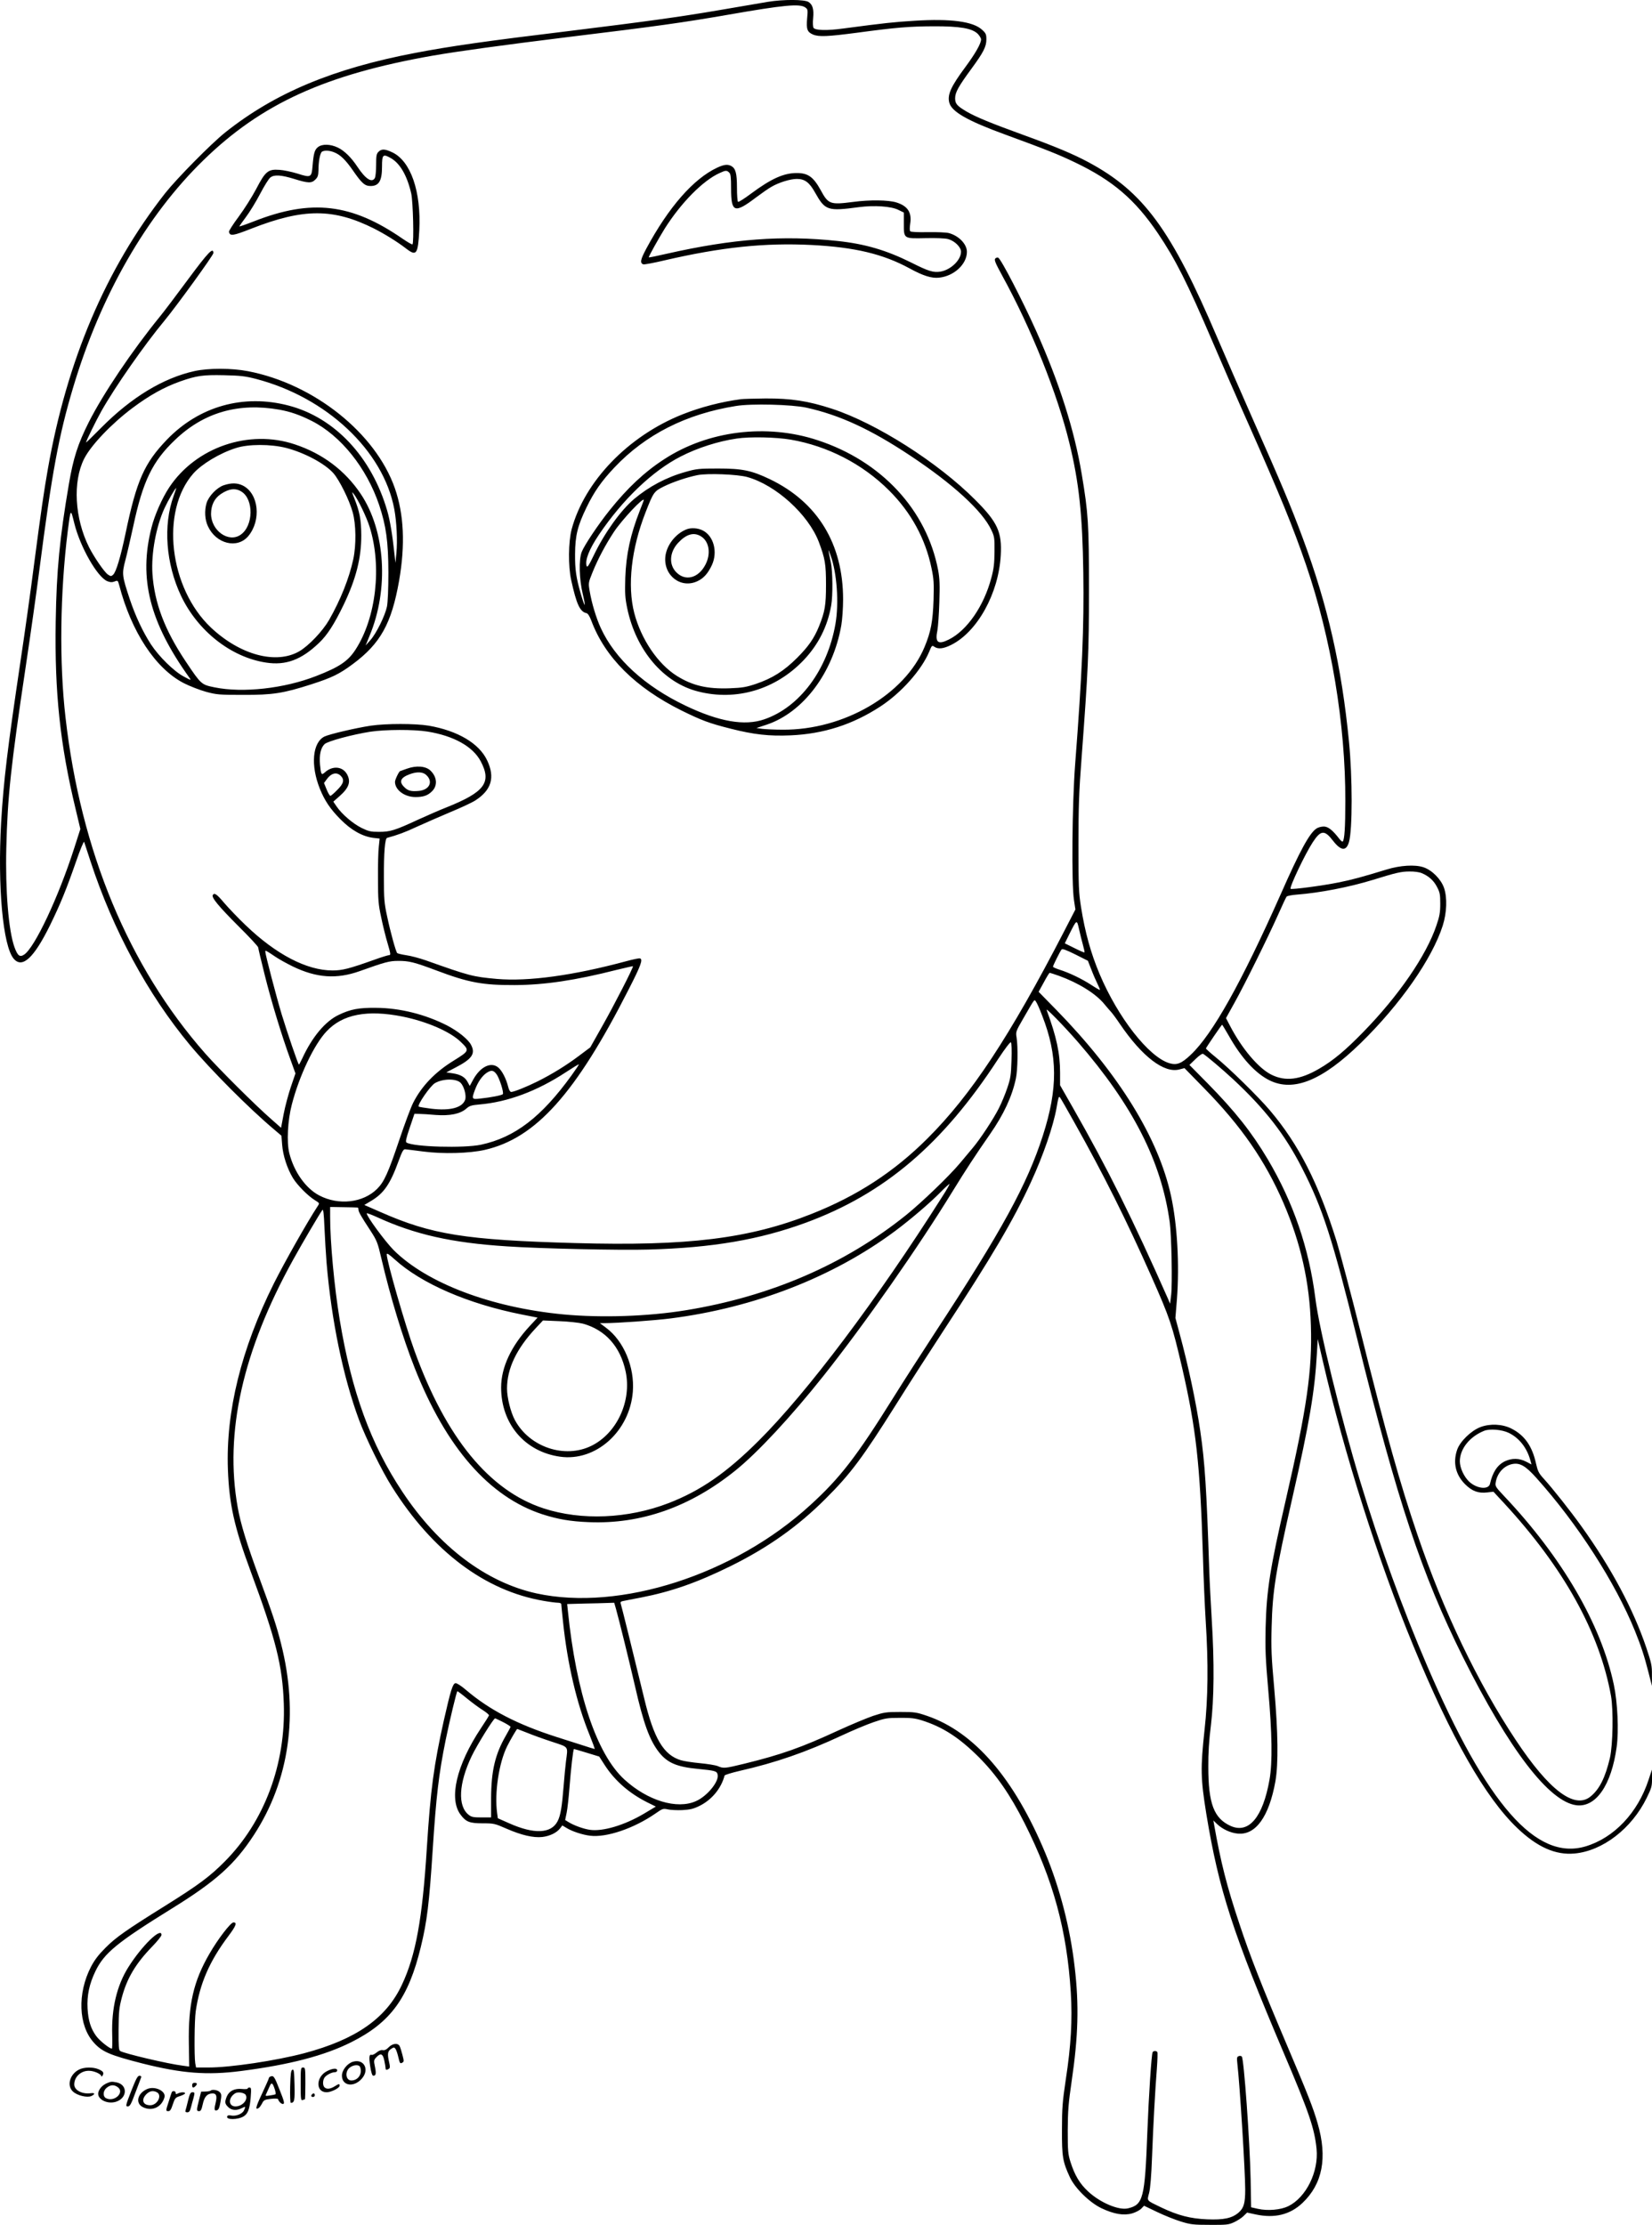 <?xml version="1.0" encoding="UTF-8"?>
<svg xmlns="http://www.w3.org/2000/svg" version="1.0" viewBox="0 0 1400.928 1886.127" preserveAspectRatio="xMidYMid meet">
  <g transform="translate(-221.036,1949.69) scale(0.1,-0.1)" fill="#000000" stroke="none">
    <path d="M8720 19481 c-63 -11 -248 -42 -410 -70 -339 -58 -631 -98 -1265 -176 -718 -87 -1011 -129 -1310 -186 -700 -133 -1194 -340 -1615 -675 -119 -95 -409 -389 -509 -515 -503 -641 -833 -1416 -995 -2339 -34 -194 -57 -352 -117 -809 -27 -213 -79 -582 -115 -821 -110 -739 -143 -1009 -164 -1364 -31 -545 15 -1047 106 -1156 73 -86 171 4 309 284 88 180 137 300 221 541 34 99 65 173 68 165 3 -8 27 -82 54 -165 191 -583 485 -1126 843 -1557 175 -210 504 -540 715 -717 l61 -52 6 -77 c7 -92 43 -201 91 -281 38 -62 128 -153 189 -190 37 -23 38 -24 22 -48 -90 -137 -281 -475 -373 -658 -276 -554 -407 -1083 -389 -1575 11 -295 54 -489 193 -864 213 -574 270 -799 281 -1121 18 -512 -165 -1002 -502 -1340 -124 -125 -219 -196 -499 -371 -334 -208 -424 -271 -511 -359 -59 -59 -92 -102 -123 -161 -117 -226 -107 -499 24 -643 70 -78 135 -106 413 -177 333 -84 547 -101 833 -64 413 53 709 130 938 245 333 167 484 374 589 807 53 218 71 366 101 828 29 446 51 638 110 928 33 162 93 412 99 412 3 0 41 -28 83 -63 42 -34 101 -78 132 -97 30 -19 54 -39 53 -45 -1 -5 -32 -55 -69 -110 -207 -312 -274 -598 -171 -733 45 -60 76 -72 187 -72 95 0 102 -2 203 -46 126 -55 227 -78 301 -70 63 7 122 35 151 72 l20 26 35 -21 c47 -29 134 -58 199 -66 140 -18 374 62 557 189 59 41 64 43 104 34 22 -5 78 -8 123 -6 66 4 93 10 146 36 103 51 183 147 212 257 2 6 58 23 126 39 311 71 562 158 869 301 90 42 211 93 270 113 96 33 115 36 220 36 94 1 129 -3 190 -22 176 -56 314 -145 481 -311 150 -151 265 -317 388 -560 243 -482 359 -906 392 -1437 14 -228 2 -449 -43 -739 -27 -183 -32 -237 -32 -420 -1 -231 6 -273 67 -405 43 -93 167 -215 268 -263 105 -50 188 -64 260 -44 30 9 65 27 78 41 l23 24 111 -53 c62 -30 153 -66 202 -81 81 -25 106 -28 245 -28 142 -1 159 1 205 22 28 13 64 36 80 52 l31 30 74 -16 c160 -34 290 -2 395 97 171 162 214 384 129 676 -38 132 -83 246 -256 653 -216 508 -316 762 -408 1040 -106 317 -157 518 -214 840 l-6 34 32 -31 c46 -43 112 -74 173 -80 153 -16 267 142 321 443 26 150 23 413 -10 789 -24 265 -27 341 -22 520 8 309 32 459 176 1095 145 637 190 901 208 1225 l7 120 44 -190 c180 -779 469 -1690 765 -2406 322 -782 613 -1292 883 -1549 169 -162 325 -231 486 -216 239 22 485 212 612 472 41 84 45 98 45 165 l-1 74 -28 -85 c-92 -282 -294 -494 -536 -566 -418 -123 -835 353 -1342 1531 -206 478 -402 1018 -567 1561 -167 553 -348 1287 -381 1554 -54 426 -186 811 -403 1178 -137 230 -275 405 -510 644 l-155 157 53 51 c30 29 56 47 63 43 29 -17 160 -128 253 -214 274 -255 441 -470 588 -758 173 -338 256 -596 465 -1441 342 -1381 547 -1997 897 -2700 393 -787 732 -1229 964 -1257 165 -19 296 172 340 494 19 137 8 377 -24 528 -108 513 -440 1082 -936 1605 -65 69 -71 78 -66 108 12 81 70 144 143 158 63 12 112 -17 203 -119 349 -389 668 -885 835 -1296 53 -132 78 -207 115 -352 l29 -114 0 90 c1 82 -4 103 -48 235 -110 325 -296 674 -550 1028 -93 130 -245 322 -320 404 -42 46 -50 63 -65 128 -32 147 -97 240 -208 296 -76 39 -181 44 -263 13 -79 -30 -174 -122 -198 -193 -37 -108 -13 -211 67 -291 60 -60 113 -79 189 -70 l52 6 91 -98 c506 -548 809 -1095 906 -1633 21 -121 16 -414 -9 -525 -40 -169 -89 -267 -166 -329 -135 -108 -350 54 -632 479 -323 486 -614 1092 -834 1740 -149 437 -263 844 -486 1734 -80 317 -170 656 -200 755 -153 491 -321 821 -565 1109 -96 114 -347 360 -460 451 -47 38 -84 72 -83 75 2 9 133 201 137 201 2 0 27 -42 56 -92 107 -190 227 -321 347 -380 204 -100 448 0 772 316 337 329 606 715 696 996 35 110 39 238 11 320 -26 74 -102 151 -175 175 -72 24 -197 16 -311 -19 -203 -62 -293 -87 -409 -110 -137 -28 -398 -62 -406 -54 -12 12 123 296 188 395 68 104 100 106 172 12 67 -86 112 -90 135 -10 30 103 30 545 0 851 -63 640 -179 1151 -392 1725 -101 271 -176 451 -433 1030 -95 215 -225 514 -290 665 -392 920 -627 1241 -1095 1492 -125 67 -273 130 -549 230 -279 101 -404 153 -482 198 -83 49 -99 67 -99 114 0 50 29 101 139 251 101 138 126 186 126 248 0 43 -4 52 -37 82 -76 70 -266 95 -570 76 -178 -11 -253 -19 -608 -66 -139 -19 -236 -16 -251 6 -5 8 -7 44 -3 82 7 76 -4 114 -39 137 -35 22 -211 23 -347 1z m319 -47 c22 -16 23 -20 16 -94 -8 -91 1 -115 50 -136 50 -21 125 -17 370 15 335 45 443 54 650 55 226 1 329 -17 377 -64 15 -16 28 -37 28 -47 0 -35 -48 -119 -132 -233 -124 -167 -156 -237 -137 -305 21 -76 156 -153 474 -269 355 -130 452 -169 592 -236 320 -153 509 -315 702 -600 151 -224 249 -418 464 -920 74 -173 214 -495 312 -714 262 -591 370 -855 481 -1178 213 -621 335 -1353 333 -2002 0 -225 -7 -327 -22 -343 -4 -3 -17 7 -29 23 -57 74 -95 104 -132 104 -20 0 -48 -7 -62 -17 -58 -38 -140 -187 -303 -557 -333 -749 -578 -1187 -763 -1361 -79 -75 -118 -90 -182 -71 -174 53 -435 386 -591 756 -74 176 -123 352 -157 565 -20 127 -22 175 -22 530 0 326 4 448 27 745 55 741 62 879 62 1420 0 555 -6 647 -61 975 -62 375 -191 779 -387 1217 -116 258 -294 603 -321 620 -6 4 -17 1 -25 -6 -11 -12 -2 -35 59 -147 245 -445 469 -1005 569 -1418 82 -334 111 -612 118 -1099 7 -461 -10 -856 -69 -1622 -26 -340 -32 -1017 -10 -1154 l12 -79 -96 -186 c-461 -891 -787 -1385 -1159 -1756 -284 -283 -596 -486 -980 -638 -531 -211 -1051 -275 -2010 -248 -930 26 -1215 72 -1648 263 l-137 60 57 34 c108 64 162 142 233 337 30 82 41 102 56 101 10 -1 80 -9 154 -19 168 -22 390 -16 522 14 432 99 770 476 1219 1359 105 205 123 256 97 264 -7 3 -60 -8 -118 -24 -450 -121 -829 -173 -1095 -150 -208 19 -230 25 -605 158 -52 18 -126 38 -164 43 -38 6 -72 14 -77 18 -12 13 -57 175 -86 313 -24 110 -27 149 -27 325 -1 215 9 334 27 339 86 23 152 47 252 94 66 30 194 86 284 124 90 37 186 82 212 99 137 88 169 195 101 339 -68 145 -249 252 -496 295 -114 19 -360 19 -491 0 -131 -20 -351 -72 -393 -92 -102 -51 -119 -244 -39 -443 41 -101 88 -171 173 -257 91 -93 187 -147 280 -159 l54 -6 -7 -67 c-5 -36 -8 -158 -7 -271 0 -182 3 -219 27 -330 14 -69 39 -169 55 -222 25 -85 27 -98 13 -98 -9 0 -68 -18 -131 -41 -211 -75 -267 -89 -350 -89 -218 0 -479 136 -737 384 -62 59 -143 144 -180 187 -64 76 -85 91 -98 68 -13 -20 50 -96 216 -262 93 -92 169 -174 169 -182 0 -7 25 -112 55 -232 57 -229 145 -517 218 -717 l43 -119 -39 -114 c-21 -63 -49 -166 -61 -230 l-22 -117 -84 74 c-133 116 -442 423 -560 557 -648 736 -1055 1713 -1184 2848 -54 468 -46 1057 19 1580 25 195 24 193 56 64 50 -201 195 -454 279 -489 25 -10 40 -11 61 -3 28 11 29 10 40 -30 104 -398 308 -707 547 -831 51 -26 136 -59 190 -74 90 -24 112 -26 312 -26 251 -1 343 13 582 90 174 56 237 87 350 171 235 174 329 344 393 707 53 305 41 563 -36 784 -164 468 -686 884 -1245 992 -140 27 -335 27 -454 1 -266 -59 -534 -222 -788 -477 -72 -73 -132 -131 -132 -129 0 13 86 188 131 268 117 207 366 563 534 765 104 126 415 555 415 573 0 54 -43 9 -215 -223 -99 -134 -207 -277 -241 -318 -232 -285 -479 -651 -601 -893 -93 -185 -131 -305 -168 -522 -79 -463 -105 -733 -112 -1165 -10 -605 37 -1046 169 -1593 l40 -168 -52 -162 c-134 -417 -335 -844 -425 -903 -37 -24 -55 -10 -82 64 -50 139 -78 481 -69 842 11 436 37 683 166 1545 38 253 90 620 115 815 106 822 164 1135 286 1543 233 780 620 1454 1104 1925 492 480 1035 727 1945 887 220 38 592 89 1134 156 772 94 979 123 1366 190 481 84 611 96 659 63z m-4659 -3149 c600 -156 1081 -608 1174 -1104 20 -107 28 -271 18 -371 l-8 -85 -8 70 c-17 162 -38 291 -62 372 -132 456 -445 790 -837 892 -382 100 -758 -6 -1031 -289 -192 -200 -257 -345 -351 -795 -42 -200 -80 -327 -105 -350 -17 -15 -20 -15 -44 1 -29 18 -118 148 -160 231 -123 245 -140 557 -42 751 58 115 234 299 411 431 143 107 269 177 405 225 137 48 191 56 370 52 139 -3 181 -8 270 -31z m199 -261 c94 -17 173 -44 276 -96 246 -125 465 -398 571 -713 59 -178 77 -307 78 -570 0 -142 -5 -253 -12 -290 -16 -77 -90 -228 -141 -285 l-40 -45 33 81 c166 398 135 890 -74 1203 -133 199 -324 343 -560 421 -388 130 -838 -24 -1064 -364 -60 -90 -125 -237 -151 -342 -110 -431 -16 -802 322 -1273 17 -23 14 -23 -47 10 -84 44 -211 169 -280 274 -69 107 -131 239 -179 382 -66 200 -68 214 -38 329 15 55 44 184 67 288 82 385 163 552 356 735 243 232 536 316 883 255z m57 -324 c155 -40 330 -133 402 -215 50 -57 135 -227 163 -330 29 -101 31 -280 5 -400 -35 -161 -107 -342 -205 -514 -55 -95 -171 -217 -252 -265 -197 -114 -502 -32 -749 200 -356 336 -431 988 -150 1307 71 80 225 173 362 216 105 34 293 34 424 1z m-953 -407 c-91 -249 -66 -576 63 -848 142 -298 424 -520 720 -565 168 -26 300 23 450 167 69 65 129 158 209 324 105 219 150 397 149 589 -1 132 -13 198 -60 315 -21 53 -22 57 -4 35 36 -46 108 -194 135 -280 105 -335 55 -770 -119 -1039 -64 -99 -136 -148 -334 -225 -271 -106 -622 -145 -862 -96 -112 23 -113 23 -245 220 -178 266 -265 495 -282 744 -11 173 31 398 102 554 31 67 92 172 100 172 1 0 -9 -30 -22 -67z m2153 -1998 c223 -36 385 -127 451 -252 95 -180 34 -261 -294 -392 -54 -21 -161 -68 -238 -103 -194 -90 -235 -103 -330 -103 -71 0 -88 4 -148 33 -73 36 -167 116 -212 182 l-28 41 52 46 c80 70 98 121 66 183 -37 71 -125 79 -191 18 -28 -25 -32 -17 -40 68 -7 82 6 141 39 173 27 25 235 81 389 105 125 19 370 20 484 1z m-736 -375 c33 -33 25 -66 -30 -120 -27 -28 -53 -50 -58 -50 -5 0 -20 25 -32 55 l-22 54 22 30 c38 54 85 66 120 31z m9167 -825 c60 -25 102 -63 130 -118 24 -46 27 -63 27 -142 0 -74 -6 -107 -33 -185 -86 -255 -321 -596 -620 -902 -152 -156 -255 -242 -374 -311 -161 -94 -285 -110 -404 -51 -109 53 -252 222 -352 415 l-34 65 72 130 c85 152 282 550 371 749 34 77 66 145 71 151 5 6 44 14 87 17 195 15 442 63 642 124 200 62 243 72 313 72 39 1 83 -5 104 -14z m-2873 -609 c9 -32 15 -60 13 -63 -3 -2 -41 14 -86 37 l-81 40 41 83 c61 121 61 121 80 36 9 -41 24 -100 33 -133z m71 -208 c15 -40 39 -95 52 -121 13 -27 23 -51 21 -52 -2 -2 -35 17 -73 42 -80 52 -186 103 -268 129 -31 10 -57 21 -57 26 0 10 59 128 72 145 7 9 36 -1 117 -41 l107 -54 29 -74z m-6922 110 c32 -22 99 -59 150 -84 203 -98 372 -109 567 -40 215 77 253 87 325 87 93 1 139 -11 326 -81 273 -103 392 -125 664 -124 253 1 515 40 865 129 74 18 136 32 138 31 6 -7 -160 -331 -261 -509 l-101 -179 -96 -72 c-108 -81 -226 -154 -350 -216 -92 -46 -202 -90 -225 -90 -8 0 -19 17 -25 43 -17 69 -52 137 -84 164 -61 51 -151 8 -211 -99 l-31 -57 -18 33 c-22 42 -60 64 -127 74 l-54 8 80 42 c139 72 169 117 130 191 -24 47 -110 116 -202 164 -186 95 -401 149 -603 150 -146 2 -218 -12 -316 -59 -115 -54 -227 -188 -311 -371 -14 -30 -27 -53 -28 -51 -9 8 -101 278 -146 426 -46 153 -139 508 -139 532 0 13 4 11 83 -42z m6649 -164 c165 -60 312 -151 384 -240 22 -26 47 -56 57 -66 10 -11 44 -56 74 -101 189 -278 376 -421 505 -386 l43 11 165 -169 c317 -323 520 -617 674 -973 148 -343 222 -673 233 -1040 12 -382 -34 -700 -211 -1470 -136 -590 -165 -774 -173 -1090 -4 -183 -1 -261 22 -525 33 -369 37 -621 11 -765 -56 -318 -175 -460 -328 -393 -143 64 -191 188 -191 503 -1 112 6 224 22 350 27 226 30 530 7 900 -8 135 -18 322 -21 415 -23 698 -37 912 -76 1180 -36 247 -102 556 -176 829 l-35 130 13 160 c22 293 3 632 -50 874 -107 492 -442 1034 -974 1579 l-149 152 44 80 c24 45 46 81 50 81 4 0 40 -12 80 -26z m-143 -339 c132 -337 133 -617 5 -1015 -133 -414 -348 -806 -911 -1665 -115 -176 -274 -423 -353 -550 -316 -506 -453 -685 -709 -918 -644 -590 -1614 -902 -2321 -748 -428 94 -829 397 -1137 861 -269 404 -431 849 -532 1460 -46 279 -81 654 -81 875 l0 80 112 -2 c62 -1 116 -2 121 -3 4 0 7 -7 7 -16 0 -19 18 -52 102 -180 55 -85 61 -100 93 -238 77 -329 180 -667 282 -926 267 -675 631 -1092 1082 -1240 131 -42 238 -61 396 -67 442 -18 859 129 1242 438 188 151 474 459 748 804 345 434 804 1090 1100 1573 104 169 188 298 312 476 115 165 186 318 218 469 16 73 19 270 6 350 -8 46 -6 51 57 160 102 176 92 164 108 142 8 -10 32 -64 53 -120z m301 -220 c468 -540 709 -1013 780 -1530 15 -111 23 -524 12 -615 l-9 -75 -17 40 c-301 679 -509 1099 -807 1621 l-109 191 0 105 c0 165 -29 302 -114 533 -9 24 145 -134 264 -270z m-5725 214 c206 -42 402 -127 492 -214 76 -73 75 -76 -57 -158 -160 -98 -274 -217 -346 -359 -19 -37 -72 -179 -118 -316 -94 -279 -128 -354 -187 -413 -119 -119 -327 -143 -492 -56 -114 60 -213 199 -253 357 -24 92 -14 280 21 413 63 244 189 509 294 620 136 146 345 186 646 126z m5163 -371 c-4 -127 -8 -153 -36 -235 -17 -51 -49 -128 -71 -171 -46 -91 -159 -263 -223 -338 -24 -29 -72 -86 -108 -129 -92 -110 -326 -334 -455 -438 -520 -418 -1150 -690 -1865 -807 -324 -53 -717 -66 -1040 -36 -614 58 -1159 265 -1441 545 -73 74 -229 286 -229 312 0 4 38 -10 85 -31 322 -148 634 -219 1105 -249 278 -19 960 -34 1198 -27 543 15 942 83 1337 228 665 245 1159 664 1629 1386 62 94 104 148 109 143 6 -6 8 -71 5 -153z m-3729 -125 c-257 -356 -482 -528 -769 -590 -147 -31 -572 -19 -632 18 -10 7 -5 32 27 126 l40 118 40 -1 c22 0 85 -4 140 -9 121 -9 209 9 260 54 27 24 44 29 111 35 239 20 489 113 734 274 58 38 107 68 109 66 2 -2 -25 -42 -60 -91z m-640 10 c26 -32 67 -162 55 -172 -11 -10 -104 -28 -191 -37 -73 -8 -75 -6 -43 79 24 63 59 113 97 139 38 25 58 23 82 -9z m-302 -76 c29 -30 50 -108 38 -143 -24 -68 -127 -95 -287 -76 -56 7 -104 15 -107 18 -14 13 98 176 138 199 67 39 181 40 218 2z m5205 -337 c248 -441 441 -828 652 -1303 157 -354 176 -410 261 -775 118 -514 152 -813 176 -1582 5 -184 16 -438 24 -565 23 -357 20 -656 -10 -925 -35 -323 -33 -411 15 -709 107 -649 224 -1009 659 -2033 213 -500 259 -636 276 -808 19 -194 -88 -411 -240 -486 -65 -31 -173 -41 -258 -22 l-57 13 -4 235 c-7 331 -57 1025 -75 1043 -6 6 -17 7 -27 3 -14 -5 -16 -15 -11 -59 21 -178 67 -919 67 -1072 0 -115 -12 -156 -55 -194 -56 -49 -128 -64 -269 -58 -142 6 -246 33 -389 101 -128 62 -120 52 -102 122 10 39 19 143 25 309 11 283 26 560 41 748 5 70 7 132 4 137 -8 13 -32 13 -40 0 -10 -15 -33 -371 -45 -680 -21 -560 -35 -613 -164 -644 -78 -19 -238 49 -339 144 -71 66 -113 137 -149 250 -21 68 -23 93 -23 270 1 166 6 227 33 412 56 382 64 646 26 968 -38 332 -125 668 -248 965 -264 635 -603 1029 -1004 1166 -91 31 -106 33 -227 33 -120 0 -138 -3 -230 -33 -55 -19 -187 -74 -294 -123 -314 -145 -482 -205 -800 -283 -164 -40 -175 -41 -224 -20 -19 8 -88 19 -152 25 -63 6 -136 17 -161 25 -146 44 -229 183 -311 525 -93 383 -193 787 -199 803 -4 11 1 18 18 21 12 3 82 16 154 30 257 50 477 127 759 266 316 156 571 336 805 570 215 214 315 349 602 805 107 171 285 447 395 615 415 633 600 947 747 1268 104 225 189 474 216 627 15 89 19 101 29 89 5 -5 60 -101 123 -214z m-1124 -632 c-550 -868 -1141 -1653 -1552 -2063 -275 -274 -493 -425 -767 -531 -343 -132 -738 -149 -1059 -44 -460 150 -828 599 -1094 1334 -79 217 -236 762 -236 819 0 14 18 2 68 -43 227 -205 620 -376 1079 -467 l132 -26 -66 -71 c-158 -170 -243 -351 -243 -521 0 -309 201 -545 500 -587 303 -43 591 215 617 552 16 208 -77 429 -226 540 l-53 40 33 0 c114 0 430 23 565 40 713 91 1380 351 1905 741 135 101 298 240 389 333 35 36 68 66 72 66 4 0 -24 -51 -64 -112z m-5218 -558 c41 -487 140 -966 276 -1333 58 -155 194 -432 278 -564 345 -548 789 -882 1286 -967 51 -9 106 -16 122 -16 16 0 28 -5 28 -12 0 -7 7 -74 15 -150 37 -355 116 -692 224 -956 27 -67 47 -122 44 -122 -3 0 -55 16 -116 36 -62 20 -155 50 -207 66 -333 107 -567 228 -767 398 -43 37 -80 60 -90 58 -24 -4 -41 -62 -98 -312 -86 -386 -113 -586 -145 -1086 -38 -604 -94 -909 -211 -1158 -133 -285 -389 -464 -829 -581 -239 -63 -625 -121 -809 -121 l-108 0 -7 37 c-9 60 -7 361 4 438 34 235 116 425 277 639 66 88 76 116 43 116 -23 0 -131 -140 -203 -265 -136 -234 -181 -431 -175 -764 l3 -193 -52 7 c-125 15 -498 103 -534 125 -11 8 -14 42 -13 182 1 151 5 185 27 269 43 163 116 287 254 430 46 47 83 93 83 103 0 70 -168 -93 -282 -275 -96 -153 -143 -348 -136 -572 2 -64 1 -117 -3 -117 -20 0 -104 67 -133 107 -46 63 -67 130 -73 233 -6 110 14 207 67 317 75 154 182 242 650 532 372 230 531 373 694 623 301 462 381 1025 230 1620 -37 149 -75 262 -185 560 -105 284 -159 460 -183 598 -113 632 42 1324 471 2099 76 138 227 394 247 420 8 11 13 -28 18 -150 4 -90 12 -225 18 -299z m2173 -514 c190 -52 318 -194 363 -406 53 -249 -74 -524 -291 -630 -226 -111 -524 -11 -648 218 -36 67 -67 190 -67 268 0 168 80 337 243 511 l62 66 140 -6 c77 -3 166 -13 198 -21z m7852 -926 c88 -43 153 -125 183 -232 l10 -36 -46 24 c-57 30 -121 31 -180 3 -64 -31 -104 -93 -126 -190 -11 -52 -107 -44 -173 14 -46 41 -83 119 -83 177 1 104 82 207 205 257 48 20 152 11 210 -17z m-7571 -1492 c26 -92 113 -445 162 -658 72 -316 123 -456 204 -559 71 -89 151 -123 332 -140 142 -14 157 -18 164 -47 15 -57 -88 -184 -184 -226 -161 -72 -410 4 -606 183 -236 215 -409 733 -480 1431 l-6 57 142 4 c79 1 169 4 200 5 l57 2 15 -52z m-957 -960 c35 -18 63 -36 63 -40 0 -3 -18 -37 -40 -75 -91 -158 -124 -298 -125 -530 l0 -163 -81 0 c-68 0 -86 3 -109 22 -95 74 -85 266 25 497 45 94 186 321 199 321 3 0 33 -15 68 -32z m205 -91 c46 -19 140 -53 211 -76 144 -48 134 -34 117 -166 -5 -38 -14 -133 -20 -210 -14 -176 -26 -249 -51 -297 -54 -106 -200 -112 -412 -17 l-95 42 -6 45 c-23 170 15 424 85 565 28 56 81 147 86 147 1 0 39 -15 85 -33z m505 -169 l105 -32 45 -70 c86 -134 208 -240 360 -317 l75 -37 -102 -61 c-166 -98 -349 -152 -458 -136 -54 8 -134 37 -178 64 l-31 19 13 63 c7 35 17 127 23 204 13 169 32 335 39 335 2 0 51 -14 109 -32z M4907 18250 c-29 -23 -37 -52 -46 -159 -8 -99 -14 -102 -127 -66 -49 15 -118 30 -154 32 -96 7 -119 -12 -197 -162 -35 -66 -101 -171 -148 -234 -47 -63 -84 -121 -83 -129 8 -39 33 -35 191 27 442 173 694 173 1040 0 92 -47 196 -111 275 -172 84 -64 97 -45 108 157 17 330 -73 589 -230 662 -62 29 -90 30 -116 4 -17 -17 -20 -33 -20 -111 0 -50 -5 -99 -10 -110 -25 -46 -80 -10 -150 96 -51 77 -110 135 -165 161 -63 30 -132 32 -168 4z m141 -46 c49 -20 93 -63 153 -149 78 -113 103 -135 152 -135 71 0 97 44 97 165 0 101 8 109 72 73 80 -44 141 -149 176 -303 15 -69 24 -416 10 -430 -3 -3 -41 19 -85 49 -432 298 -771 338 -1258 147 -69 -27 -125 -46 -125 -44 0 3 25 39 56 80 31 41 85 129 120 196 35 67 74 130 87 139 32 26 92 22 202 -12 119 -37 148 -38 180 -5 20 19 25 35 26 77 0 78 14 149 30 159 21 13 66 11 107 -7z M8291 18075 c-200 -94 -410 -333 -600 -686 -50 -94 -55 -121 -26 -133 8 -3 90 12 182 34 483 112 851 150 1247 130 365 -19 605 -76 831 -199 113 -62 186 -85 249 -78 126 13 236 114 236 219 0 65 -68 136 -153 159 -22 6 -102 9 -178 8 -80 -2 -143 1 -149 7 -6 6 -6 30 -1 64 15 96 -21 151 -118 181 -69 21 -225 23 -366 4 -195 -25 -210 -20 -275 100 -62 112 -107 145 -203 145 -111 0 -217 -48 -387 -174 -56 -42 -106 -74 -111 -70 -5 3 -9 57 -9 120 0 122 -11 163 -49 184 -31 16 -62 12 -120 -15z m103 -41 c13 -12 16 -40 16 -132 0 -208 28 -218 213 -78 47 35 105 76 129 89 63 37 160 67 216 67 67 0 106 -29 154 -115 86 -153 106 -160 373 -124 130 17 273 7 333 -23 l47 -23 0 -92 c0 -131 -3 -129 184 -125 92 2 166 -1 192 -8 55 -15 109 -68 109 -107 0 -71 -88 -155 -176 -169 -59 -9 -101 4 -244 76 -213 106 -393 159 -627 184 -464 50 -887 19 -1448 -108 -82 -19 -151 -33 -153 -31 -4 4 87 166 136 245 138 218 324 407 465 470 51 24 61 24 81 4z M8495 16113 c-167 -22 -342 -67 -500 -130 -458 -183 -828 -567 -937 -973 -28 -107 -30 -312 -4 -430 45 -206 75 -270 130 -281 12 -3 26 -25 41 -64 116 -311 374 -567 764 -761 171 -84 233 -108 416 -154 196 -50 328 -65 508 -57 282 12 530 92 765 246 176 115 348 309 412 463 22 54 24 56 44 42 32 -22 77 -17 143 16 222 111 402 437 420 760 11 197 -27 280 -217 470 -315 316 -839 650 -1215 772 -202 66 -346 88 -564 87 -97 -1 -189 -4 -206 -6z m554 -72 c284 -63 545 -184 881 -407 363 -241 612 -469 687 -630 26 -55 28 -67 27 -184 -1 -100 -6 -145 -27 -222 -63 -239 -206 -446 -361 -523 -92 -46 -118 -25 -96 80 5 28 13 133 16 235 5 150 3 201 -10 273 -97 511 -481 925 -1022 1102 -433 143 -930 81 -1301 -161 -167 -108 -312 -244 -464 -434 -97 -121 -215 -298 -236 -353 -25 -66 -21 -229 9 -355 29 -122 20 -123 -16 -1 -40 139 -50 206 -49 339 1 155 21 239 97 395 65 134 128 224 237 339 264 279 606 453 1029 521 130 22 476 13 599 -14z m-134 -271 c314 -54 610 -206 835 -431 186 -185 309 -410 360 -660 19 -90 21 -125 17 -269 -6 -181 -23 -270 -76 -397 -167 -404 -685 -706 -1204 -702 -67 0 -144 4 -172 7 l-50 7 85 28 c311 103 565 440 635 844 8 47 15 145 15 218 0 472 -216 825 -622 1020 -155 74 -233 90 -438 90 -160 0 -183 -2 -274 -28 -163 -45 -313 -125 -439 -231 -114 -97 -250 -287 -341 -476 -42 -87 -55 -107 -61 -91 -15 49 21 141 105 266 203 300 454 540 693 662 142 73 317 129 474 152 113 17 334 12 458 -9z m-368 -317 c244 -68 518 -318 607 -550 53 -141 61 -187 61 -363 0 -175 -9 -227 -59 -352 -42 -103 -89 -171 -186 -268 -112 -112 -211 -174 -350 -221 -81 -27 -114 -33 -221 -37 -191 -7 -316 22 -449 105 -161 101 -303 311 -361 533 -60 233 -25 546 96 854 67 171 71 177 155 219 77 38 196 78 285 96 85 17 339 7 422 -16z m-877 -196 c0 -1 -15 -41 -34 -89 -80 -204 -116 -370 -123 -568 -4 -133 -2 -170 16 -258 74 -358 308 -633 601 -707 324 -83 658 16 896 266 124 131 202 285 233 463 15 84 13 289 -3 366 -26 121 -26 125 -2 58 54 -149 72 -403 41 -581 -68 -389 -303 -705 -603 -808 -167 -58 -384 -20 -667 115 -346 165 -599 396 -720 659 -39 85 -77 211 -94 312 -12 69 -12 71 24 160 46 114 111 236 183 345 69 103 252 298 252 267z M8031 15009 c-92 -37 -166 -132 -178 -227 -19 -163 132 -280 274 -211 52 25 88 66 121 137 50 110 15 245 -78 292 -42 21 -99 25 -139 9z m124 -59 c70 -43 86 -148 37 -241 -59 -113 -169 -142 -246 -64 -65 65 -59 170 15 250 69 74 133 93 194 55z M4107 15383 c-58 -20 -127 -92 -145 -151 -19 -64 -15 -141 12 -197 69 -149 248 -193 341 -84 113 135 90 360 -44 429 -48 24 -98 25 -164 3z m150 -53 c107 -65 103 -293 -7 -367 -102 -70 -250 36 -250 179 1 73 28 129 82 166 68 46 124 54 175 22z M5660 12980 c-30 -11 -55 -20 -56 -20 -9 0 -44 -72 -44 -91 0 -69 81 -129 174 -129 65 0 102 12 138 47 51 48 46 123 -12 178 -40 38 -120 44 -200 15z m164 -52 c62 -56 30 -127 -62 -136 -66 -6 -93 1 -125 34 -45 45 -30 79 49 108 60 22 109 20 138 -6z M5506 2141 c-18 -19 -34 -27 -50 -24 -14 3 -33 -4 -52 -20 -16 -13 -34 -22 -41 -20 -22 8 -25 -19 -13 -98 8 -52 17 -79 26 -79 22 0 26 18 14 76 -11 52 -10 57 11 80 37 39 56 32 68 -26 6 -28 11 -58 11 -65 0 -17 9 -19 28 -6 10 6 11 18 3 52 -17 73 -14 97 15 116 25 16 27 16 39 0 6 -9 17 -41 24 -72 11 -49 15 -54 31 -45 17 9 17 13 3 67 -8 32 -19 66 -24 75 -15 28 -61 22 -93 -11z M5204 2019 c-48 -14 -94 -71 -94 -118 0 -87 101 -103 169 -25 67 76 18 170 -75 143z m60 -45 c22 -56 -16 -114 -74 -114 -48 0 -57 75 -14 109 32 25 79 28 88 5z M2880 1952 c-77 -39 -105 -135 -52 -185 35 -34 121 -55 157 -39 34 16 32 29 -5 24 -72 -10 -140 25 -140 74 0 65 57 118 126 116 43 0 104 -28 104 -47 0 -5 5 -2 11 8 13 23 4 36 -37 53 -46 19 -122 18 -164 -4z M4760 1829 c0 -125 2 -140 16 -135 9 3 18 6 20 6 2 0 4 61 4 135 0 128 -1 135 -20 135 -19 0 -20 -7 -20 -141z M4690 1951 c-12 -5 -16 -33 -19 -143 -2 -76 1 -138 5 -138 31 1 35 18 32 152 -3 115 -5 134 -18 129z M4985 1940 c-97 -48 -100 -180 -5 -180 39 0 110 36 110 55 0 19 -3 19 -42 -5 -37 -23 -68 -26 -86 -8 -15 15 -16 53 -2 79 12 22 61 49 90 49 11 0 20 7 20 15 0 21 -37 19 -85 -5z M3323 1770 c-48 -123 -49 -130 -29 -130 18 0 28 18 65 118 25 64 46 123 49 130 2 7 -4 12 -15 12 -16 0 -29 -26 -70 -130z M4503 1893 c-7 -2 -13 -9 -13 -14 0 -5 -27 -65 -59 -134 -53 -112 -59 -140 -25 -117 6 4 18 21 27 38 14 28 22 32 74 38 32 4 59 3 61 -2 7 -23 30 -44 44 -41 13 3 8 24 -31 121 -44 113 -51 123 -78 111z m37 -106 c7 -21 10 -41 7 -44 -3 -2 -24 -7 -47 -10 -39 -6 -42 -5 -32 13 5 10 17 37 26 58 18 44 27 40 46 -17z M3115 1836 c-35 -16 -60 -42 -70 -74 -17 -57 70 -106 147 -83 99 30 104 145 6 165 -41 8 -48 7 -83 -8z m93 -32 c63 -44 -28 -131 -99 -94 -29 16 -25 64 7 89 32 25 61 27 92 5z M3840 1820 c0 -23 10 -26 28 -8 18 18 15 28 -8 28 -13 0 -20 -7 -20 -20z M3455 1786 c-79 -36 -98 -118 -35 -151 77 -40 161 -3 185 82 15 54 -84 100 -150 69z m86 -26 c47 -26 4 -110 -57 -110 -65 0 -79 51 -28 98 27 24 54 28 85 12z M4310 1791 c0 -4 -22 -6 -48 -3 -63 6 -108 -17 -128 -63 -19 -47 -18 -62 11 -90 28 -29 72 -32 115 -10 34 17 35 16 19 -19 -14 -30 -68 -51 -109 -43 -19 4 -30 2 -33 -8 -12 -30 92 -29 140 1 36 22 51 64 59 157 6 77 5 87 -10 87 -9 0 -16 -4 -16 -9z m-17 -52 c25 -40 -26 -99 -86 -99 -51 0 -63 54 -22 96 20 19 34 24 62 22 20 -2 40 -10 46 -19z M3997 1774 c-4 -4 -23 -7 -44 -8 l-37 -1 -18 -70 c-22 -88 -22 -95 1 -95 14 0 21 13 31 60 14 64 38 90 84 90 31 0 38 -22 26 -75 -15 -61 -13 -74 9 -68 15 4 22 20 31 70 10 58 9 68 -6 84 -16 18 -64 26 -77 13z M3666 1758 c-3 -7 -14 -42 -25 -77 -26 -79 -26 -81 -2 -81 14 0 23 14 37 58 18 53 22 58 62 70 23 8 42 18 42 23 0 12 -37 11 -61 -1 -15 -8 -19 -7 -19 5 0 18 -29 20 -34 3z M3806 1693 c-9 -38 -19 -76 -22 -85 -4 -13 0 -18 15 -18 15 0 23 10 31 43 6 23 15 58 21 77 12 48 12 50 -10 50 -15 0 -22 -14 -35 -67z M4857 1743 c-12 -11 -8 -23 8 -23 8 0 15 7 15 15 0 16 -12 20 -23 8z"></path>
  </g>
</svg>
